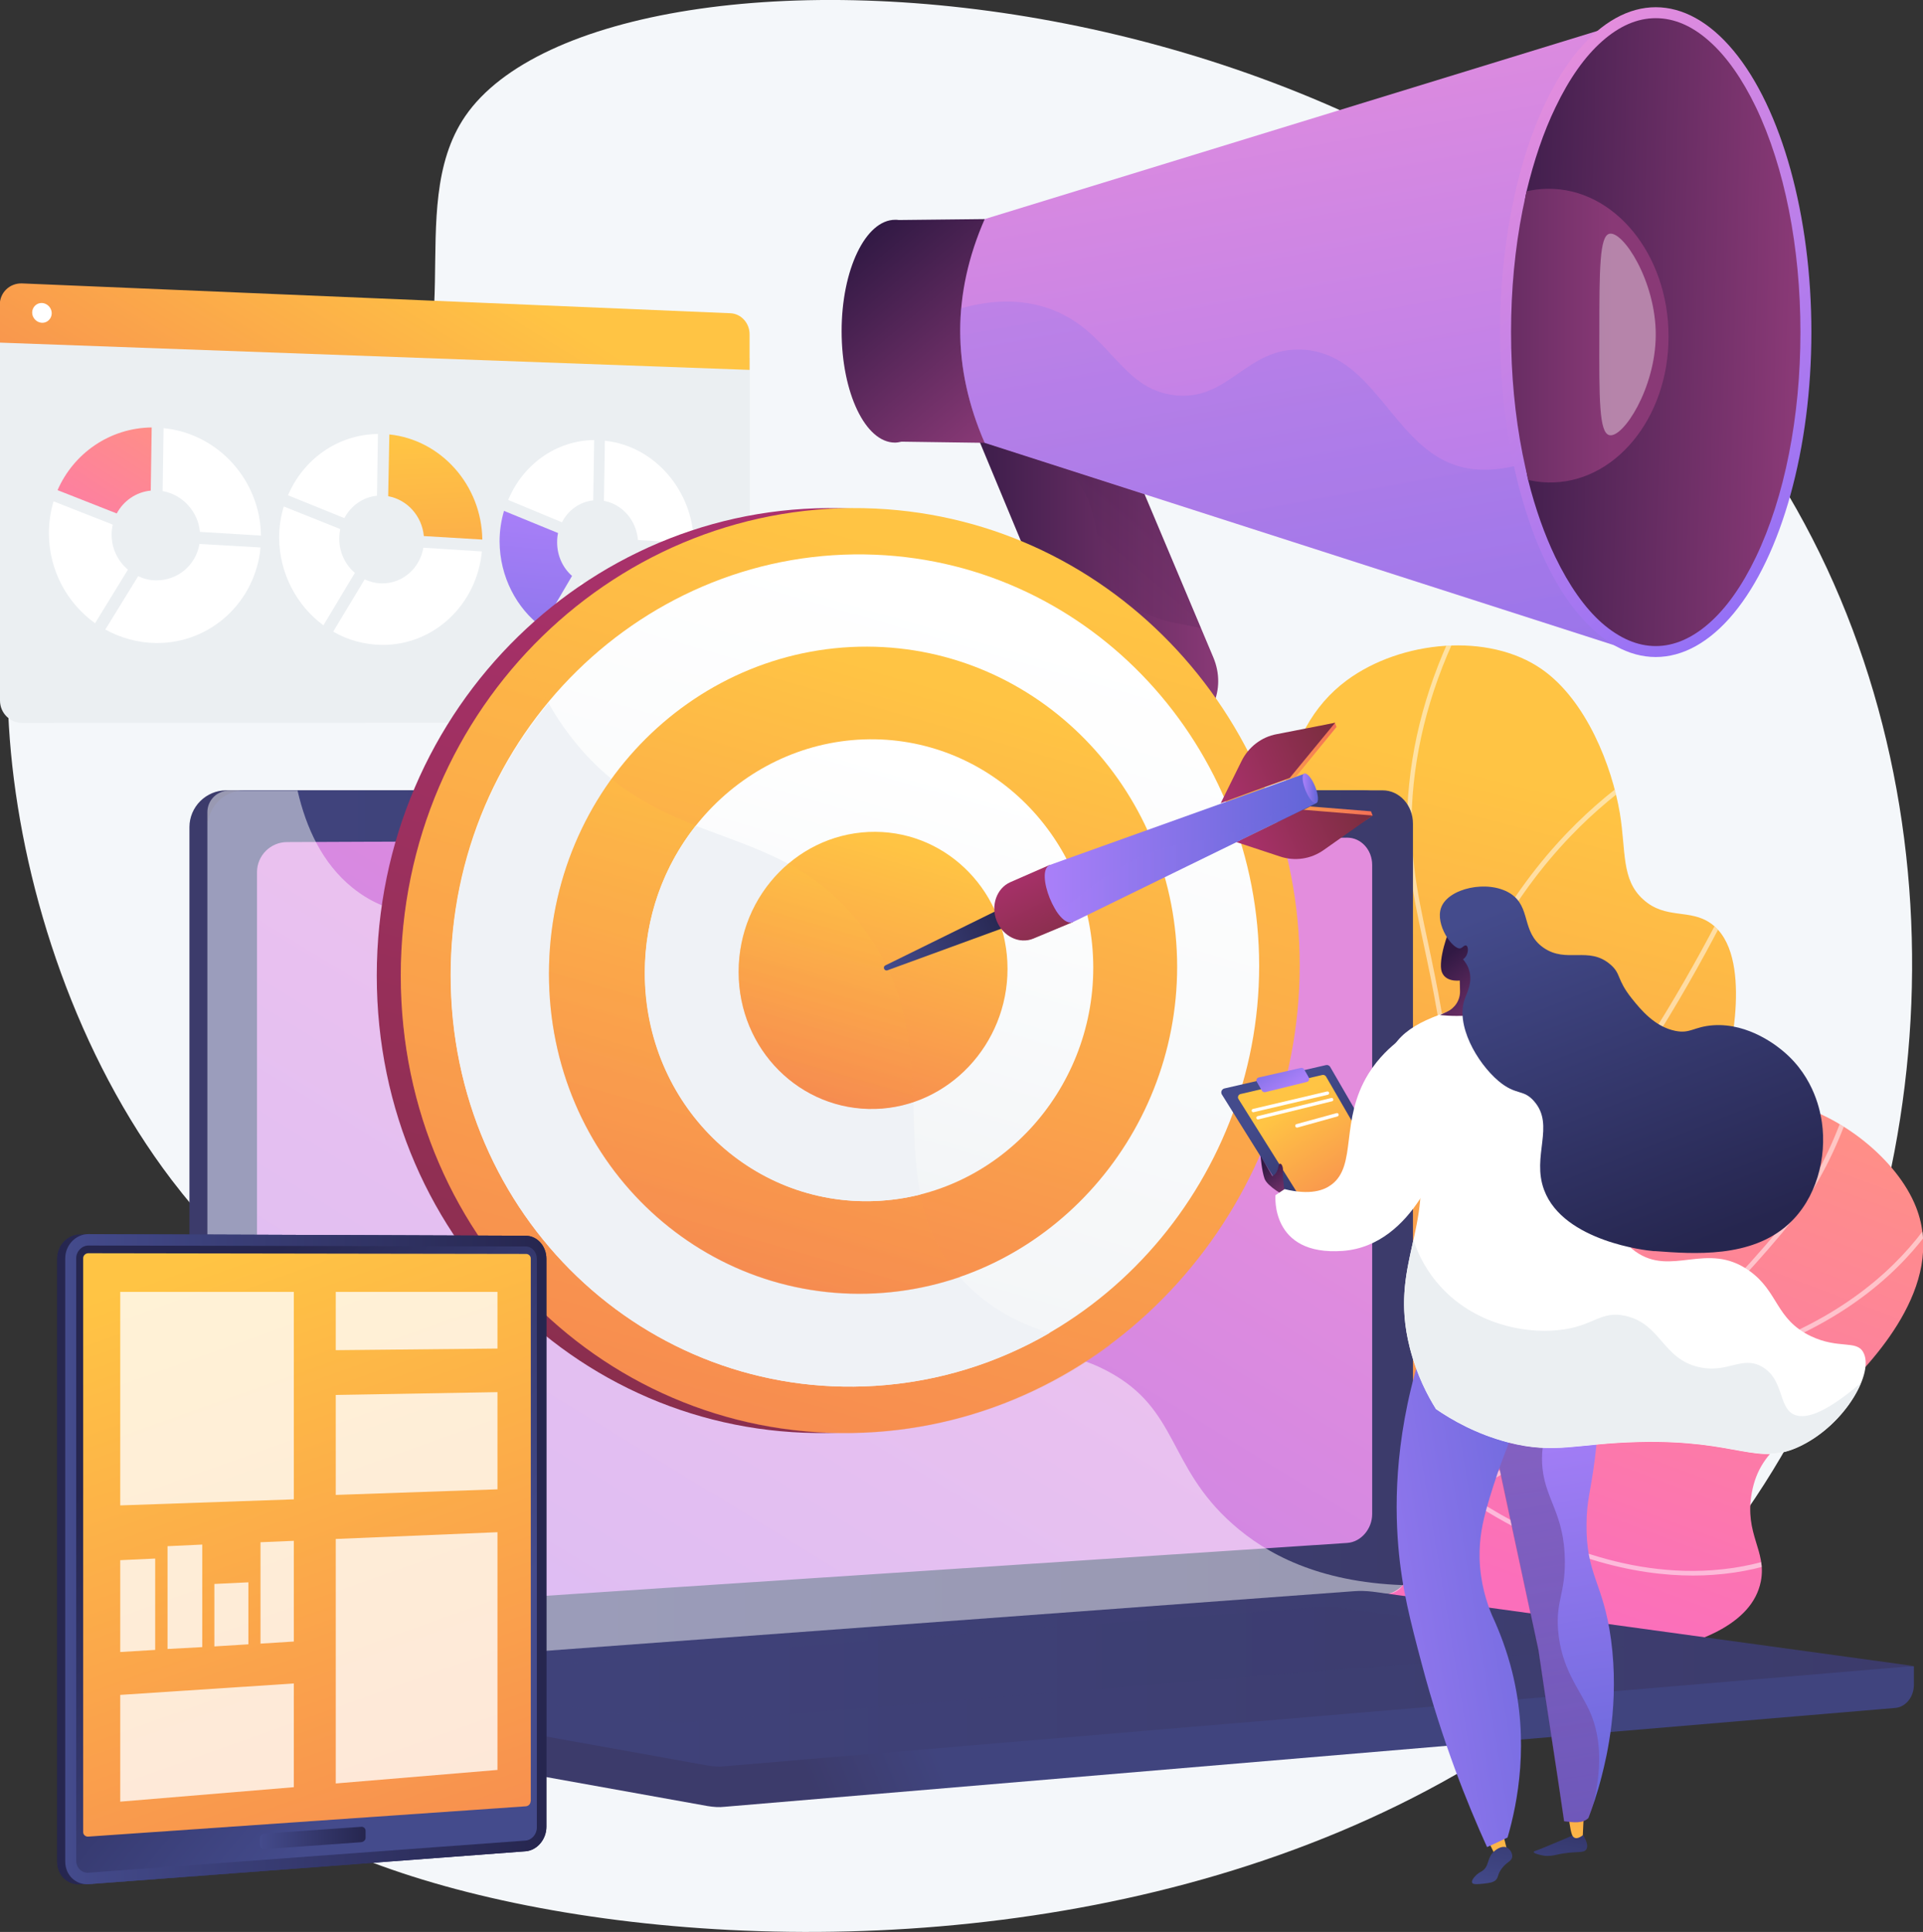 <?xml version="1.0" encoding="utf-8"?>
<!-- Generator: Adobe Illustrator 25.2.3, SVG Export Plug-In . SVG Version: 6.00 Build 0)  -->
<svg version="1.1" xmlns="http://www.w3.org/2000/svg" xmlns:xlink="http://www.w3.org/1999/xlink" x="0px" y="0px"
	 viewBox="0 0 825.3 828.9" style="enable-background:new 0 0 825.3 828.9;" xml:space="preserve">
<rect x="0" y="0" width="825.3" height="828.9" fill="#333333" stroke="none"/>
<style type="text/css">
	.st0{fill:#898989;}
	.st1{fill:#F4F7FA;}
	.st2{fill:url(#SVGID_1_);}
	.st3{opacity:0.16;fill:#FFFFFF;}
	.st4{fill:url(#SVGID_2_);}
	.st5{fill:url(#SVGID_3_);}
	.st6{fill:url(#SVGID_4_);}
	.st7{fill:url(#SVGID_5_);}
	.st8{fill:url(#SVGID_6_);}
	.st9{fill:url(#SVGID_7_);}
	.st10{fill:url(#SVGID_8_);}
	.st11{fill:url(#SVGID_9_);}
	.st12{opacity:0.6;fill:#FFFFFF;}
	.st13{fill:#FFFFFF;}
	.st14{opacity:0.97;fill:#FFFFFF;}
	.st15{fill:url(#SVGID_10_);}
	.st16{opacity:0.3;fill:url(#SVGID_11_);}
	.st17{fill:url(#SVGID_12_);}
	.st18{fill:url(#SVGID_13_);}
	.st19{opacity:0.3;fill:url(#SVGID_14_);}
	.st20{fill:url(#SVGID_15_);}
	.st21{fill:url(#SVGID_16_);}
	.st22{clip-path:url(#SVGID_18_);fill:url(#SVGID_19_);}
	.st23{opacity:0.38;clip-path:url(#SVGID_18_);fill:#FFFFFF;}
	.st24{fill:url(#SVGID_20_);}
	.st25{fill:url(#SVGID_21_);}
	.st26{fill:url(#SVGID_22_);}
	.st27{fill:url(#SVGID_23_);}
	.st28{fill:url(#SVGID_24_);}
	.st29{fill:url(#SVGID_25_);}
	.st30{fill:url(#SVGID_26_);}
	.st31{fill:url(#SVGID_27_);}
	.st32{fill:url(#SVGID_28_);}
	.st33{fill:url(#SVGID_29_);}
	.st34{fill:url(#SVGID_30_);}
	.st35{fill:url(#SVGID_31_);}
	.st36{opacity:0.3;fill:url(#SVGID_32_);}
	.st37{fill:url(#SVGID_33_);}
	.st38{fill:url(#SVGID_34_);}
	.st39{fill:url(#SVGID_35_);}
	.st40{fill:url(#SVGID_36_);}
	.st41{opacity:0.3;fill:url(#SVGID_37_);}
	.st42{fill:#97A6B7;}
	.st43{fill:url(#SVGID_38_);}
	.st44{opacity:0.3;fill:#D8DEE8;}
	.st45{fill:url(#SVGID_39_);}
	.st46{fill:#D8DEE8;}
	.st47{opacity:0.75;}
	.st48{fill:url(#SVGID_40_);}
	.st49{fill:url(#SVGID_41_);}
	.st50{opacity:0.3;}
	.st51{fill:url(#SVGID_42_);}
	.st52{fill:url(#SVGID_43_);}
	.st53{fill:url(#SVGID_44_);}
	.st54{fill:url(#SVGID_45_);}
	.st55{fill:url(#SVGID_46_);}
	.st56{fill:url(#SVGID_47_);}
	.st57{fill:url(#SVGID_48_);}
	.st58{fill:url(#SVGID_49_);}
	.st59{fill:url(#SVGID_50_);}
	.st60{fill:url(#SVGID_51_);}
	.st61{fill:url(#SVGID_52_);}
	.st62{fill:url(#SVGID_53_);}
	.st63{opacity:0.3;fill:url(#SVGID_54_);}
	.st64{fill:url(#SVGID_55_);}
	.st65{fill:url(#SVGID_56_);}
	.st66{fill:url(#SVGID_57_);}
	.st67{fill:url(#SVGID_58_);}
	.st68{fill:url(#SVGID_59_);}
	.st69{fill:url(#SVGID_60_);}
	.st70{fill:url(#SVGID_61_);}
	.st71{fill:url(#SVGID_62_);}
	.st72{fill:url(#SVGID_63_);}
	.st73{fill:url(#SVGID_64_);}
	.st74{fill:url(#SVGID_65_);}
	.st75{fill:url(#SVGID_66_);}
	.st76{fill:#26264F;}
	.st77{fill:url(#SVGID_67_);}
	.st78{fill:#9B305E;}
	.st79{fill:#EBEFF2;}
	.st80{fill:url(#SVGID_68_);}
	.st81{fill:url(#SVGID_69_);}
	.st82{fill:url(#SVGID_70_);}
	.st83{fill:url(#SVGID_71_);}
	.st84{opacity:0.5;clip-path:url(#SVGID_74_);}
	.st85{opacity:0.5;clip-path:url(#SVGID_77_);}
	.st86{fill:url(#SVGID_78_);}
	.st87{opacity:0.3;fill:url(#SVGID_79_);}
	.st88{fill:url(#SVGID_80_);}
	.st89{fill:url(#SVGID_81_);}
	.st90{opacity:0.3;fill:url(#SVGID_82_);}
	.st91{fill:url(#SVGID_83_);}
	.st92{fill:url(#SVGID_84_);}
	.st93{clip-path:url(#SVGID_86_);fill:url(#SVGID_87_);}
	.st94{opacity:0.38;clip-path:url(#SVGID_86_);fill:#FFFFFF;}
	.st95{fill:url(#SVGID_88_);}
	.st96{fill:url(#SVGID_89_);}
	.st97{fill:url(#SVGID_90_);}
	.st98{fill:url(#SVGID_91_);}
	.st99{opacity:0.48;fill:#FFFFFF;}
	.st100{fill:url(#SVGID_92_);}
	.st101{opacity:0.3;fill:url(#SVGID_93_);}
	.st102{fill:url(#SVGID_94_);}
	.st103{fill:url(#SVGID_95_);}
	.st104{fill:url(#SVGID_96_);}
	.st105{fill:url(#SVGID_97_);}
	.st106{fill:#EFF2F6;}
	.st107{fill:url(#SVGID_98_);}
	.st108{opacity:0.3;fill:url(#SVGID_99_);}
	.st109{fill:url(#SVGID_100_);}
	.st110{fill:url(#SVGID_101_);}
	.st111{opacity:0.3;fill:url(#SVGID_102_);}
	.st112{fill:url(#SVGID_103_);}
	.st113{fill:url(#SVGID_104_);}
	.st114{fill:url(#SVGID_105_);}
	.st115{fill:url(#SVGID_106_);}
	.st116{fill:url(#SVGID_107_);}
	.st117{fill:url(#SVGID_108_);}
	.st118{fill:url(#SVGID_109_);}
	.st119{fill:url(#SVGID_110_);}
	.st120{fill:url(#SVGID_111_);}
	.st121{fill:url(#SVGID_112_);}
	.st122{fill:url(#SVGID_113_);}
	.st123{fill:url(#SVGID_114_);}
	.st124{fill:url(#SVGID_115_);}
	.st125{fill:url(#SVGID_116_);}
	.st126{fill:url(#SVGID_117_);}
	.st127{fill:url(#SVGID_118_);}
	.st128{fill:url(#SVGID_119_);}
	.st129{fill:url(#SVGID_120_);}
	.st130{fill:url(#SVGID_121_);}
	.st131{opacity:0.78;fill:#FFFFFF;}
	.st132{fill:url(#SVGID_122_);}
	.st133{fill:url(#SVGID_123_);}
	.st134{fill:url(#SVGID_124_);}
	.st135{fill:url(#SVGID_125_);}
	.st136{fill:url(#SVGID_126_);}
	.st137{opacity:0.3;fill:url(#SVGID_127_);}
	.st138{fill:url(#SVGID_128_);}
	.st139{fill:url(#SVGID_129_);}
	.st140{fill:url(#SVGID_130_);}
	.st141{fill:url(#SVGID_131_);}
	.st142{fill:url(#SVGID_132_);}
	.st143{fill:url(#SVGID_133_);}
	.st144{fill:url(#SVGID_134_);}
	.st145{fill:url(#SVGID_135_);}
	.st146{fill:url(#SVGID_136_);}
	.st147{fill:url(#SVGID_137_);}
	.st148{fill:url(#SVGID_138_);}
	.st149{opacity:0.5;clip-path:url(#SVGID_141_);}
	.st150{opacity:0.5;clip-path:url(#SVGID_144_);}
	.st151{fill:url(#SVGID_145_);}
	.st152{opacity:0.3;fill:url(#SVGID_146_);}
	.st153{fill:url(#SVGID_147_);}
	.st154{fill:url(#SVGID_148_);}
	.st155{opacity:0.3;fill:url(#SVGID_149_);}
	.st156{fill:url(#SVGID_150_);}
	.st157{fill:url(#SVGID_151_);}
	.st158{clip-path:url(#SVGID_153_);fill:url(#SVGID_154_);}
	.st159{opacity:0.38;clip-path:url(#SVGID_153_);fill:#FFFFFF;}
	.st160{fill:url(#SVGID_155_);}
	.st161{fill:url(#SVGID_156_);}
	.st162{fill:url(#SVGID_157_);}
	.st163{fill:url(#SVGID_158_);}
	.st164{fill:url(#SVGID_159_);}
	.st165{opacity:0.3;fill:url(#SVGID_160_);}
	.st166{fill:url(#SVGID_161_);}
	.st167{fill:url(#SVGID_162_);}
	.st168{fill:url(#SVGID_163_);}
	.st169{fill:url(#SVGID_164_);}
	.st170{fill:url(#SVGID_165_);}
	.st171{opacity:0.3;fill:url(#SVGID_166_);}
	.st172{fill:url(#SVGID_167_);}
	.st173{fill:url(#SVGID_168_);}
	.st174{opacity:0.3;fill:url(#SVGID_169_);}
	.st175{fill:url(#SVGID_170_);}
	.st176{fill:url(#SVGID_171_);}
	.st177{fill:url(#SVGID_172_);}
	.st178{fill:url(#SVGID_173_);}
	.st179{fill:url(#SVGID_174_);}
	.st180{fill:url(#SVGID_175_);}
	.st181{fill:url(#SVGID_176_);}
	.st182{fill:url(#SVGID_177_);}
	.st183{fill:url(#SVGID_178_);}
	.st184{fill:url(#SVGID_179_);}
	.st185{fill:url(#SVGID_180_);}
	.st186{fill:url(#SVGID_181_);}
	.st187{fill:url(#SVGID_182_);}
	.st188{fill:url(#SVGID_183_);}
	.st189{fill:url(#SVGID_184_);}
	.st190{fill:url(#SVGID_185_);}
	.st191{fill:url(#SVGID_186_);}
	.st192{fill:url(#SVGID_187_);}
	.st193{fill:url(#SVGID_188_);}
	.st194{fill:url(#SVGID_189_);}
	.st195{fill:url(#SVGID_190_);}
	.st196{fill:url(#SVGID_191_);}
	.st197{fill:url(#SVGID_192_);}
	.st198{fill:url(#SVGID_193_);}
	.st199{opacity:0.3;fill:url(#SVGID_194_);}
	.st200{fill:url(#SVGID_195_);}
	.st201{fill:url(#SVGID_196_);}
	.st202{fill:url(#SVGID_197_);}
	.st203{fill:url(#SVGID_198_);}
	.st204{fill:url(#SVGID_199_);}
	.st205{fill:url(#SVGID_200_);}
	.st206{fill:url(#SVGID_201_);}
	.st207{fill:url(#SVGID_202_);}
	.st208{fill:url(#SVGID_203_);}
	.st209{fill:url(#SVGID_204_);}
	.st210{fill:url(#SVGID_205_);}
	.st211{fill:url(#SVGID_206_);}
	.st212{fill:url(#SVGID_207_);}
	.st213{fill:url(#SVGID_208_);}
	.st214{fill:url(#SVGID_209_);}
	.st215{fill:url(#SVGID_210_);}
	.st216{fill:url(#SVGID_211_);}
	.st217{fill:url(#SVGID_212_);}
	.st218{fill:url(#SVGID_213_);}
	.st219{fill:url(#SVGID_214_);}
	.st220{fill:url(#SVGID_215_);}
	.st221{fill:url(#SVGID_216_);}
	.st222{fill:url(#SVGID_217_);}
	.st223{opacity:0.3;fill:url(#SVGID_218_);}
	.st224{fill:url(#SVGID_219_);}
	.st225{fill:url(#SVGID_220_);}
	.st226{fill:url(#SVGID_221_);}
	.st227{fill:url(#SVGID_222_);}
	.st228{fill:url(#SVGID_223_);}
	.st229{fill:url(#SVGID_224_);}
	.st230{fill:url(#SVGID_225_);}
	.st231{fill:url(#SVGID_226_);}
	.st232{fill:url(#SVGID_227_);}
	.st233{fill:url(#SVGID_228_);}
	.st234{fill:url(#SVGID_229_);}
	.st235{fill:url(#SVGID_230_);}
	.st236{fill:url(#SVGID_231_);}
	.st237{fill:url(#SVGID_232_);}
	.st238{fill:url(#SVGID_233_);}
	.st239{fill:url(#SVGID_234_);}
	.st240{fill:url(#SVGID_235_);}
	.st241{fill:url(#SVGID_236_);}
	.st242{fill:url(#SVGID_237_);}
	.st243{fill:url(#SVGID_238_);}
	.st244{fill:url(#SVGID_239_);}
	.st245{fill:url(#SVGID_240_);}
	.st246{fill:url(#SVGID_241_);}
	.st247{opacity:0.3;fill:url(#SVGID_242_);}
	.st248{fill:url(#SVGID_243_);}
	.st249{fill:url(#SVGID_244_);}
	.st250{opacity:0.3;fill:url(#SVGID_245_);}
	.st251{fill:url(#SVGID_246_);}
	.st252{fill:url(#SVGID_247_);}
	.st253{clip-path:url(#SVGID_249_);fill:url(#SVGID_250_);}
	.st254{opacity:0.38;clip-path:url(#SVGID_249_);fill:#FFFFFF;}
	.st255{fill:url(#SVGID_251_);}
	.st256{fill:url(#SVGID_252_);}
	.st257{fill:url(#SVGID_253_);}
	.st258{fill:url(#SVGID_254_);}
	.st259{fill:url(#SVGID_255_);}
	.st260{fill:url(#SVGID_256_);}
	.st261{fill:url(#SVGID_257_);}
	.st262{fill:url(#SVGID_258_);}
	.st263{fill:url(#SVGID_259_);}
	.st264{fill:url(#SVGID_260_);}
	.st265{fill:url(#SVGID_261_);}
	.st266{fill:url(#SVGID_262_);}
	.st267{opacity:0.3;fill:url(#SVGID_263_);}
	.st268{fill:url(#SVGID_264_);}
	.st269{fill:url(#SVGID_265_);}
	.st270{fill:url(#SVGID_266_);}
	.st271{fill:url(#SVGID_267_);}
	.st272{opacity:0.3;fill:url(#SVGID_268_);}
</style>
<g id="Background">
</g>
<g id="Text">
</g>
<g id="Metaphor_illustration">
	<g>
		<path class="st1" d="M199.7,49.8c-27.5,40,4.7,104.9-36,135c-39.7,29.3-88.4-18.7-125.7,6.5c-55.4,37.4-45.3,208.6,35.7,315
			c24.4,32,44.7,44.4,53.8,80.6c19.4,77.7-48.7,123.9-35.8,162.3c29.2,86.5,477.8,159.1,657.8-100.9
			c84.1-121.4,96.6-296.8,21.5-429.9C635.3-22.2,261.3-40,199.7,49.8z"/>
		<g>
			<g>
				<path class="st79" d="M0,141.3v159.3c0,5.3,4.3,9.6,9.6,9.6l304-0.2c4.6,0,8.2-4,8.2-8.9V153.5L0,141.3z"/>
				<linearGradient id="SVGID_1_" gradientUnits="userSpaceOnUse" x1="185.384" y1="103.328" x2="52.895" y2="319.919">
					<stop  offset="0" style="stop-color:#FFC444"/>
					<stop  offset="0.996" style="stop-color:#F36F56"/>
				</linearGradient>
				<path class="st2" d="M313.5,134.4l-304-12.8c-5.3-0.2-9.6,3.9-9.6,9.2V147l321.8,11.7v-15.1
					C321.8,138.7,318.1,134.6,313.5,134.4z"/>
				<path class="st13" d="M22.2,134.4c0,2.3-1.9,4.2-4.2,4.1c-2.3-0.1-4.2-2.1-4.2-4.4s1.9-4.2,4.2-4.1
					C20.3,130.1,22.2,132.1,22.2,134.4z"/>
			</g>
			<g>
				<linearGradient id="SVGID_2_" gradientUnits="userSpaceOnUse" x1="65.27" y1="177.403" x2="11.563" y2="262.649">
					<stop  offset="0" style="stop-color:#FF9085"/>
					<stop  offset="1" style="stop-color:#FB6FBB"/>
				</linearGradient>
				<path class="st4" d="M50.1,220.3c2.9-5.4,8.3-9.2,14.6-9.8l0.4-27.1c-18,0.2-33.5,11.1-40.4,26.9L50.1,220.3z"/>
				<path class="st13" d="M69.8,210.7c8.5,1.5,15.2,8.7,16,17.5l26.2,1.6c-0.3-23.9-18.5-43.8-41.8-46.1L69.8,210.7z"/>
				<path class="st13" d="M85.6,233.4c-1.5,9-9.3,15.7-18.6,15.6c-2.8,0-5.4-0.7-7.7-1.8l-14.1,22.9c6.5,3.6,14,5.7,21.8,5.8
					c23.5,0.2,42.7-17.8,44.8-41L85.6,233.4z"/>
				<path class="st13" d="M40.8,267.4l14.1-23c-4.3-3.6-7-9-7-15.1c0-1.5,0.2-2.9,0.5-4.2l-25.4-10c-1.3,4.3-2,8.9-2,13.7
					C21,244.7,28.8,258.8,40.8,267.4z"/>
			</g>
			<g>
				<path class="st13" d="M147.8,222.3c2.8-5.3,7.9-9,14-9.6l0.4-26.5c-17.2,0.2-32,10.8-38.6,26.3L147.8,222.3z"/>
				<linearGradient id="SVGID_3_" gradientUnits="userSpaceOnUse" x1="185.046" y1="188.935" x2="194.733" y2="374.38">
					<stop  offset="0" style="stop-color:#FFC444"/>
					<stop  offset="0.996" style="stop-color:#F36F56"/>
				</linearGradient>
				<path class="st5" d="M166.6,212.9c8.2,1.5,14.5,8.5,15.3,17.1l25.1,1.5c-0.3-23.3-17.7-42.8-39.9-45.1L166.6,212.9z"/>
				<path class="st13" d="M181.7,235c-1.5,8.8-8.9,15.4-17.8,15.3c-2.6,0-5.1-0.7-7.4-1.7L143,271c6.2,3.6,13.3,5.6,20.9,5.7
					c22.5,0.2,40.8-17.5,42.9-40.1L181.7,235z"/>
				<path class="st13" d="M138.8,268.3l13.5-22.5c-4.1-3.5-6.7-8.8-6.7-14.7c0-1.4,0.2-2.8,0.4-4.1l-24.2-9.7c-1.3,4.2-2,8.7-2,13.4
					C119.9,246.1,127.4,259.9,138.8,268.3z"/>
			</g>
			<g>
				<path class="st13" d="M241.2,224.1c2.6-5.2,7.6-8.8,13.4-9.4l0.4-25.9c-16.5,0.2-30.6,10.6-36.9,25.7L241.2,224.1z"/>
				<path class="st13" d="M259.2,214.9c7.8,1.4,13.9,8.3,14.6,16.8l24,1.5c-0.3-22.8-17-41.9-38.2-44.1L259.2,214.9z"/>
				<path class="st13" d="M273.6,236.6c-1.4,8.6-8.5,15-17,14.9c-2.5,0-4.9-0.6-7.1-1.7l-12.9,22c6,3.5,12.8,5.5,20,5.5
					c21.5,0.2,39.1-17.1,41-39.3L273.6,236.6z"/>
				<linearGradient id="SVGID_4_" gradientUnits="userSpaceOnUse" x1="232.065" y1="215.476" x2="218.502" y2="369.414">
					<stop  offset="0" style="stop-color:#AA80F9"/>
					<stop  offset="0.996" style="stop-color:#6165D7"/>
				</linearGradient>
				<path class="st6" d="M232.6,269.1l12.9-22c-3.9-3.4-6.4-8.6-6.4-14.4c0-1.4,0.1-2.7,0.4-4l-23.2-9.5c-1.2,4.1-1.9,8.5-1.9,13.1
					C214.5,247.5,221.7,261,232.6,269.1z"/>
			</g>
		</g>
		<g>
			<g>
				<g>
					<defs>
						<path id="SVGID_139_" d="M492.8,679.9c19.5-18.3,45.2-48,56.8-89.9c15.3-55-7.1-82.9-4.6-176.1c1.6-58.9,3.3-100,33-122
							c23.3-17.2,61-20.7,83.8-4.7c19,13.3,30,41.5,33.4,61.7c2.7,16.4,0.5,28.4,10,37c9.7,8.8,20.1,3.8,29.2,10.4
							c18.4,13.3,7.7,57.3,6,64.4c-19.1,79.1-92,132.5-124.1,155.4C589.9,635,548.8,660.2,492.8,679.9z"/>
					</defs>
					<linearGradient id="SVGID_5_" gradientUnits="userSpaceOnUse" x1="661.645" y1="337.271" x2="544.737" y2="796.7">
						<stop  offset="0" style="stop-color:#FFC444"/>
						<stop  offset="0.996" style="stop-color:#F36F56"/>
					</linearGradient>
					<use xlink:href="#SVGID_139_"  style="overflow:visible;fill:url(#SVGID_5_);"/>
					<clipPath id="SVGID_6_">
						<use xlink:href="#SVGID_139_"  style="overflow:visible;"/>
					</clipPath>
					<g style="opacity:0.5;clip-path:url(#SVGID_6_);">
						<path class="st13" d="M470.7,694.7l-0.7-1.9c33.8-12.8,62.9-28.2,86.4-45.5c34.7-25.6,56.3-54.9,64.2-87.2
							c6.2-25.3,4-51.5,1-87.8c-2.4-29-6.8-49.3-10.6-67.2c-5-23.5-9-42-6.2-68.9c2.8-27.3,11.8-54.4,26.7-80.6l1.7,1
							c-14.8,26-23.7,52.8-26.5,79.8c-2.7,26.6,1.2,45,6.2,68.2c3.8,18,8.2,38.4,10.6,67.5c2.9,35.1,5.3,62.8-1,88.5
							c-8,32.8-29.9,62.5-65,88.4C533.9,666.4,504.6,681.8,470.7,694.7z"/>
						<path class="st13" d="M620.9,452.1l-1-0.5c-0.2-0.1-19.5-8.6-38.8-28.5c-17.8-18.3-39.3-50.3-40.4-98.7l2,0
							c1.1,47.7,22.3,79.3,39.9,97.3c16.5,17,33,25.6,37.2,27.6c15.9-52.4,44-85.2,64.9-103.6c22.8-20.1,42.2-27.7,42.4-27.8
							l0.7,1.9c-0.2,0.1-19.3,7.6-41.8,27.5c-20.8,18.3-48.9,51.2-64.5,103.7L620.9,452.1z"/>
						<path class="st13" d="M625.1,530.5l-0.4-0.6c-0.2-0.3-19.3-28-43.8-52.1c-24.4-23.9-81.6-32.3-82.2-32.3l0.3-2
							c0.6,0.1,58.4,8.5,83.3,32.9c22.7,22.3,40.7,47.6,43.6,51.8c59.9-18.5,123.9-158.8,124.6-160.2l1.8,0.8
							c-0.2,0.4-16.5,36.2-40,73.9c-31.7,50.6-60.8,80.1-86.5,87.7L625.1,530.5z"/>
						<path class="st13" d="M566.5,641.9l1-1.7c15.3-26.6,13.1-54.5-6.6-83c-14.8-21.4-34.4-35-34.5-35.1l1.1-1.6
							c0.2,0.1,20,14,35,35.6c19.5,28.2,22.1,57,7.7,83.4c7.1-1,32.6-5.2,64.4-16.3c34.5-12,83.8-34.9,122.4-75.4l75.2-78.7l1.4,1.4
							l-75.2,78.7c-39,40.8-88.6,63.8-123.3,75.9c-37.6,13.1-66.4,16.6-66.7,16.7L566.5,641.9z"/>
					</g>
				</g>
			</g>
			<g>
				<g>
					<defs>
						<path id="SVGID_142_" d="M499.5,675.4c37.9,18.6,88.8,36.8,145.3,38.1c14.4,0.3,103.5,2.5,110.9-35
							c2.6-13.2-7.1-20.2-3.9-37.9c3.8-21,19.8-24.6,39-43.8c11.4-11.4,44.9-45,31.5-78.9c-8-20.3-32.4-39.8-55.6-44.9
							c-34-7.6-58.9,17.1-100.2,59.7c-36.6,37.7-38.1,50.6-65,77.3C581.5,629.8,549.8,655,499.5,675.4z"/>
					</defs>
					<linearGradient id="SVGID_7_" gradientUnits="userSpaceOnUse" x1="721.511" y1="450.84" x2="638.199" y2="674.468">
						<stop  offset="0" style="stop-color:#FF9085"/>
						<stop  offset="0.629" style="stop-color:#FC7BA7"/>
						<stop  offset="1" style="stop-color:#FB6FBB"/>
					</linearGradient>
					<use xlink:href="#SVGID_142_"  style="overflow:visible;fill:url(#SVGID_7_);"/>
					<clipPath id="SVGID_8_">
						<use xlink:href="#SVGID_142_"  style="overflow:visible;"/>
					</clipPath>
					<g style="opacity:0.5;clip-path:url(#SVGID_8_);">
						<path class="st13" d="M500.4,675c-16.6,0-33.2-1.8-49.5-5.3c-43-9.3-83.3-29.8-119.8-61.1l1.3-1.5
							c36.2,31.1,76.3,51.5,118.9,60.7c56.8,12.2,115.7,3,174.9-27.4c61.7-31.7,108.4-78.5,136.6-112.1
							c19.6-23.3,32.4-53.3,38.2-89.3l2,0.3c-5.8,36.3-18.8,66.7-38.6,90.2c-28.4,33.8-75.3,80.8-137.2,112.6
							C584.5,664,542,675,500.4,675z"/>
						<path class="st13" d="M700.2,592.5l-0.2-0.9c0-0.2-4.3-18.6-3.2-43.1c1.1-22.6,7.1-55.1,29.8-81.7l1.5,1.3
							c-40.2,47.2-28.2,113.8-26.4,122.2c105.6-13.6,133.6-73.8,139.7-92c0.2-0.5,0.3-0.8,0.3-0.9l1.8,0.9l-0.9-0.4l0.9,0.4
							c0,0.1-0.1,0.3-0.2,0.7c-6.2,18.5-34.7,79.9-142.3,93.5L700.2,592.5z"/>
						<path class="st13" d="M726.6,676c-23.9,0-58.4-6.7-99.5-34.5l-0.4-0.3l0-0.5c0-0.6,0.7-57.7,36-118.8l35.6-61.6l1.7,1
							l-35.6,61.6c-33.2,57.5-35.6,111.4-35.8,117.3c25.3,17,64.1,36.5,106.3,33.5c25.4-1.8,40.2-11,40.3-11.1l1.1,1.7
							c-0.6,0.4-15.3,9.6-41.1,11.4C732.6,675.9,729.7,676,726.6,676z"/>
					</g>
				</g>
			</g>
		</g>
		<g>
			<linearGradient id="SVGID_9_" gradientUnits="userSpaceOnUse" x1="404.361" y1="218.89" x2="522.795" y2="218.89">
				<stop  offset="0" style="stop-color:#311944"/>
				<stop  offset="1" style="stop-color:#893976"/>
			</linearGradient>
			<path class="st11" d="M490.6,316.8c-10.4-0.7-20.3-7.3-24.5-17.5l-59.7-143.5c-5.4-13.1,0.7-27.9,13.8-33.1
				c13.2-5.3,33.7,0.9,39.3,14.1L520.7,282c5.8,13.7-0.7,28.6-14.5,33.3C502.8,316.5,494,317.1,490.6,316.8z"/>
			
				<linearGradient id="SVGID_10_" gradientUnits="userSpaceOnUse" x1="-5225.434" y1="163.2" x2="-5306.191" y2="258.442" gradientTransform="matrix(1 0 0 1 5719.245 0)">
				<stop  offset="0" style="stop-color:#311944"/>
				<stop  offset="1" style="stop-color:#893976"/>
			</linearGradient>
			<path style="opacity:0.3;fill:url(#SVGID_10_);" d="M420.1,122.8c13.2-5.3,33.7,0.9,39.3,14.1l56,132.6
				c-9.4-2.4-20.5-2.2-31.1-11.5c-17.7-15.6-9-35.5-23.1-53.3c-6.4-8.1-18.3-16.7-42.5-19.2l-12.3-29.7
				C400.9,142.8,407,128,420.1,122.8z"/>
			
				<linearGradient id="SVGID_11_" gradientUnits="userSpaceOnUse" x1="904.58" y1="104.018" x2="839.393" y2="180.895" gradientTransform="matrix(-1 0 0 1 1272.777 0)">
				<stop  offset="0" style="stop-color:#311944"/>
				<stop  offset="1" style="stop-color:#893976"/>
			</linearGradient>
			<path style="fill:url(#SVGID_11_);" d="M384.2,94.3c0.5,0,1,0,1.5,0.1l36.9-0.4v96l-35.7-0.5c-0.9,0.2-1.9,0.4-2.8,0.4
				c-12.7,0-22.9-21.4-22.9-47.8C361.2,115.7,371.5,94.3,384.2,94.3z"/>
			
				<linearGradient id="SVGID_12_" gradientUnits="userSpaceOnUse" x1="-5178.197" y1="-3.127" x2="-5103.668" y2="409.107" gradientTransform="matrix(1 0 0 1 5719.245 0)">
				<stop  offset="3.597120e-03" style="stop-color:#E38DDD"/>
				<stop  offset="1" style="stop-color:#9571F6"/>
			</linearGradient>
			<path class="st17" d="M422.6,94c-14,32-14,63.8,0,96l274.7,88.3l2.8-269.5L422.6,94z"/>
			
				<linearGradient id="SVGID_13_" gradientUnits="userSpaceOnUse" x1="-5203.697" y1="-2.373" x2="-5128.241" y2="414.993" gradientTransform="matrix(1 0 0 1 5719.245 0)">
				<stop  offset="0" style="stop-color:#AA80F9"/>
				<stop  offset="0.996" style="stop-color:#6165D7"/>
			</linearGradient>
			<path style="opacity:0.3;fill:url(#SVGID_13_);" d="M623.2,199.1c-26.1-9.9-34.2-47.8-64.6-49.1c-23.8-1-31,22.1-54.3,19.6
				c-23.9-2.6-27.9-28.3-54.6-37.4c-12.2-4.1-24.9-3.4-37.2,0.1c-1.7,19.1,1.7,38.3,10.1,57.6l274.7,88.3l-16.3-91.5
				C654,202.6,635.8,203.9,623.2,199.1z"/>
			
				<linearGradient id="SVGID_14_" gradientUnits="userSpaceOnUse" x1="636.362" y1="54.991" x2="487.902" y2="230.077" gradientTransform="matrix(-1 0 0 1 1272.777 0)">
				<stop  offset="3.597120e-03" style="stop-color:#E38DDD"/>
				<stop  offset="1" style="stop-color:#9571F6"/>
			</linearGradient>
			<ellipse style="fill:url(#SVGID_14_);" cx="710.6" cy="142.5" rx="66.8" ry="139.4"/>
			
				<linearGradient id="SVGID_15_" gradientUnits="userSpaceOnUse" x1="646.759" y1="140.378" x2="503.642" y2="144.024" gradientTransform="matrix(-1 0 0 1 1272.777 0)">
				<stop  offset="0" style="stop-color:#311944"/>
				<stop  offset="1" style="stop-color:#893976"/>
			</linearGradient>
			<path class="st20" d="M710.6,277.2c7.8,0,15.5-3.3,22.9-9.8c7.5-6.6,14.2-16.1,20.1-28.4c12.3-25.7,19.1-60,19.1-96.5
				c0-36.5-6.8-70.8-19.1-96.5c-5.9-12.2-12.6-21.8-20.1-28.4c-7.3-6.5-15-9.8-22.9-9.8s-15.5,3.3-22.9,9.8
				c-7.5,6.6-14.2,16.1-20.1,28.4c-5.2,10.7-9.3,23-12.5,36.3c-4.3,18.5,8.2,37.8,8.2,59c0,22.6-12.3,45.5-7.4,64.9
				c3,11.9,6.9,23,11.6,32.8c5.9,12.2,12.6,21.8,20.1,28.4C695.1,273.9,702.8,277.2,710.6,277.2z"/>
			<g>
				<defs>
					<path id="SVGID_152_" d="M710.6,277.2c7.8,0,15.5-3.3,22.9-9.8c7.5-6.6,14.2-16.1,20.1-28.4c12.3-25.7,19.1-60,19.1-96.5
						c0-36.5-6.8-70.8-19.1-96.5c-5.9-12.2-12.6-21.8-20.1-28.4c-7.3-6.5-15-9.8-22.9-9.8s-15.5,3.3-22.9,9.8
						c-7.5,6.6-14.2,16.1-20.1,28.4c-12.3,25.7-19.1,60-19.1,96.5c0,36.5,6.8,70.8,19.1,96.5c5.9,12.2,12.6,21.8,20.1,28.4
						C695.1,273.9,702.8,277.2,710.6,277.2z"/>
				</defs>
				<clipPath id="SVGID_16_">
					<use xlink:href="#SVGID_152_"  style="overflow:visible;"/>
				</clipPath>
				<linearGradient id="SVGID_18_" gradientUnits="userSpaceOnUse" x1="574.358" y1="143.967" x2="691.933" y2="143.967">
					<stop  offset="0" style="stop-color:#311944"/>
					<stop  offset="1" style="stop-color:#893976"/>
				</linearGradient>
				<path style="clip-path:url(#SVGID_16_);fill:url(#SVGID_18_);" d="M716.1,144.4c0,35.3-23.4,63.3-51.8,62.6
					c-28-0.7-50.4-29.1-50.4-63.4c0-34.3,22.4-62.4,50.4-62.6C692.8,80.7,716.1,109.1,716.1,144.4z"/>
				<path style="opacity:0.38;clip-path:url(#SVGID_16_);fill:#FFFFFF;" d="M710.6,143.8c-0.1,22.9-14.1,44.3-19.9,42.9
					c-4.4-1-4.4-15.2-4.3-43.6c0-27.9,0.1-41.8,4.3-42.8C696.5,98.9,710.7,120.6,710.6,143.8z"/>
			</g>
		</g>
		<g>
			<linearGradient id="SVGID_19_" gradientUnits="userSpaceOnUse" x1="398.367" y1="742.998" x2="346.929" y2="764.602">
				<stop  offset="0" style="stop-color:#40447E"/>
				<stop  offset="0.996" style="stop-color:#3C3B6B"/>
			</linearGradient>
			<path style="fill:url(#SVGID_19_);" d="M821.3,714.9l-732.2-6.4v18.9c0,5.1,3.2,9.5,7.5,10.3l207.1,37.2c2.5,0.4,4.9,0.6,7.4,0.3
				l502.3-42.4c4.5-0.4,8-4.7,8-10V714.9z"/>
			<g>
				<linearGradient id="SVGID_20_" gradientUnits="userSpaceOnUse" x1="329.681" y1="516.293" x2="273.858" y2="539.739">
					<stop  offset="0" style="stop-color:#40447E"/>
					<stop  offset="0.996" style="stop-color:#3C3B6B"/>
				</linearGradient>
				<path class="st24" d="M585.6,684.3L97.1,718.8c-8.7,0.6-15.8-5.9-15.8-14.7V354.9c0-8.7,7.1-15.8,15.8-15.8h488.5
					c7.2,0,13,6.4,13,14.3v315.7C598.6,677,592.8,683.8,585.6,684.3z"/>
				<linearGradient id="SVGID_21_" gradientUnits="userSpaceOnUse" x1="89.073" y1="528.984" x2="606.405" y2="528.984">
					<stop  offset="0" style="stop-color:#40447E"/>
					<stop  offset="0.996" style="stop-color:#3C3B6B"/>
				</linearGradient>
				<path class="st25" d="M593.4,684.3l-488.5,34.5c-8.7,0.6-15.8-5.9-15.8-14.7V354.9c0-8.7,7.1-15.8,15.8-15.8h488.5
					c7.2,0,13,6.4,13,14.3v315.7C606.4,677,600.6,683.8,593.4,684.3z"/>
				<linearGradient id="SVGID_22_" gradientUnits="userSpaceOnUse" x1="415.884" y1="403.594" x2="19.398" y2="1051.763">
					<stop  offset="3.597120e-03" style="stop-color:#E38DDD"/>
					<stop  offset="1" style="stop-color:#9571F6"/>
				</linearGradient>
				<path class="st26" d="M578.2,662l-455,30c-7.1,0.5-12.9-4.9-12.9-12V374.2c0-7.1,5.8-12.9,12.9-12.9l455-1.9
					c5.9,0,10.7,5.2,10.7,11.7v278.5C588.9,656,584.1,661.6,578.2,662z"/>
				<path class="st13" d="M366.4,348.7c0,3.2-2.5,5.9-5.6,5.9c-3.1,0-5.6-2.6-5.6-5.9c0-3.3,2.5-5.9,5.6-5.9
					C363.9,342.8,366.4,345.5,366.4,348.7z"/>
				<path class="st99" d="M475.7,588.5c-37.7-20.3-67.3,5.4-95.8-19.9c-17.3-15.4-8.8-26.8-30.1-49.8c-23.6-25.4-39-16.9-62.7-39.7
					c-30-28.9-15-51.4-40.8-72.2c-31.4-25.2-65.2-1.9-95-26c-12.9-10.4-19.9-25.6-23.6-41.7H98.3c-5.1,0-9.3,4.1-9.3,9.3v362
					c0,5.1,4.2,9,9.3,8.6l497.8-35.3c2.4-0.2,4.6-1.6,6-3.7c-36.4-1.3-58.8-13.5-73.1-26.2C501,629.1,505.9,604.7,475.7,588.5z"/>
			</g>
			<linearGradient id="SVGID_23_" gradientUnits="userSpaceOnUse" x1="89.073" y1="720.292" x2="821.31" y2="720.292">
				<stop  offset="0" style="stop-color:#40447E"/>
				<stop  offset="0.996" style="stop-color:#3C3B6B"/>
			</linearGradient>
			<path class="st27" d="M581.2,682.7L89.1,719l214.6,38.5c2.5,0.4,4.9,0.6,7.4,0.3l510.2-43L589,682.9
				C586.4,682.6,583.8,682.5,581.2,682.7z"/>
			<linearGradient id="SVGID_24_" gradientUnits="userSpaceOnUse" x1="160.881" y1="714.292" x2="697.386" y2="714.292">
				<stop  offset="0" style="stop-color:#40447E"/>
				<stop  offset="0.996" style="stop-color:#3C3B6B"/>
			</linearGradient>
			<polygon style="opacity:0.3;fill:url(#SVGID_24_);" points="160.9,719.9 570.6,689.2 697.4,706.5 291.2,739.3 			"/>
		</g>
		<g>
			<g>
				<linearGradient id="SVGID_25_" gradientUnits="userSpaceOnUse" x1="404.702" y1="242.166" x2="243.029" y2="801.804">
					<stop  offset="0" style="stop-color:#AB316D"/>
					<stop  offset="1" style="stop-color:#792D3D"/>
				</linearGradient>
				<path class="st29" d="M547.4,414.2c0,103.6-79.1,193.1-182.1,200.2c-109.6,7.5-203.6-79.9-203.6-195.8
					c0-115.9,94.1-205.5,203.6-200.4C468.3,223,547.4,310.6,547.4,414.2z"/>
				<linearGradient id="SVGID_26_" gradientUnits="userSpaceOnUse" x1="415.098" y1="242.166" x2="253.424" y2="801.804">
					<stop  offset="0" style="stop-color:#FFC444"/>
					<stop  offset="0.996" style="stop-color:#F36F56"/>
				</linearGradient>
				<path class="st30" d="M557.8,414.2c0,103.6-79.1,193.1-182.1,200.2C266.1,621.9,172,534.5,172,418.6
					c0-115.9,94.1-205.5,203.6-200.4C478.7,223,557.8,310.6,557.8,414.2z"/>
				<g class="st50">
					<linearGradient id="SVGID_27_" gradientUnits="userSpaceOnUse" x1="397.914" y1="228.443" x2="232.661" y2="800.475">
						<stop  offset="0" style="stop-color:#FFC444"/>
						<stop  offset="0.996" style="stop-color:#F36F56"/>
					</linearGradient>
					<path class="st31" d="M411.9,548c-37.2-42.3-2-96.5-41-149.2c-36.2-48.9-87.1-31.6-126.3-83.1c-8.4-11-14.5-22.8-18.8-35
						c-33.2,36-53.7,84.5-53.7,138c0,115.9,94.1,203.3,203.6,195.8c37.9-2.6,72.5-16.3,101-37.5C444.8,574,424.7,562.5,411.9,548z"
						/>
				</g>
				<linearGradient id="SVGID_28_" gradientUnits="userSpaceOnUse" x1="412.121" y1="259.619" x2="266.664" y2="763.126">
					<stop  offset="0" style="stop-color:#FFFFFF"/>
					<stop  offset="0.996" style="stop-color:#EBEFF2"/>
				</linearGradient>
				<path class="st32" d="M540.4,414.4c0,93.8-71.8,174.3-164.8,180.2c-98.3,6.2-182.2-72.6-182.2-176.2S277.3,234,375.6,238
					C468.6,241.8,540.4,320.7,540.4,414.4z"/>
				<path class="st106" d="M375.6,594.6c27.3-1.7,52.7-9.8,74.9-22.7c-17.4-5.3-29.8-13.9-38.6-24c-37.2-42.3-2-96.5-41-149.2
					c-36.2-48.9-87.1-31.6-126.3-83.1c-3.5-4.5-6.5-9.2-9.2-14c-26.1,31.5-41.9,72.2-41.9,116.8C193.4,522,277.3,600.8,375.6,594.6z
					"/>
				<linearGradient id="SVGID_29_" gradientUnits="userSpaceOnUse" x1="405.522" y1="294.487" x2="292.452" y2="685.884">
					<stop  offset="0" style="stop-color:#FFC444"/>
					<stop  offset="0.996" style="stop-color:#F36F56"/>
				</linearGradient>
				<path class="st33" d="M505.2,414.8c0,73.7-56.8,136.4-129.5,140.1c-76,3.9-140.1-57.4-140.1-137.1s64.1-142.5,140.1-140.3
					C448.4,279.7,505.2,341.1,505.2,414.8z"/>
				<linearGradient id="SVGID_30_" gradientUnits="userSpaceOnUse" x1="353.657" y1="369.122" x2="277.214" y2="633.734">
					<stop  offset="0" style="stop-color:#FFC444"/>
					<stop  offset="0.996" style="stop-color:#F36F56"/>
				</linearGradient>
				<path style="opacity:0.3;fill:url(#SVGID_30_);" d="M370.9,398.7c-30.9-41.7-72.4-35.3-108.3-64.4c-16.9,23.4-27,52.3-27,83.6
					c0,79.7,64.1,141,140.1,137.1c12.7-0.7,24.8-3.1,36.3-7h0C374.7,505.7,409.8,451.4,370.9,398.7z"/>
				<linearGradient id="SVGID_31_" gradientUnits="userSpaceOnUse" x1="398.061" y1="329.315" x2="317.331" y2="608.767">
					<stop  offset="0" style="stop-color:#FFFFFF"/>
					<stop  offset="0.996" style="stop-color:#EBEFF2"/>
				</linearGradient>
				<path class="st35" d="M469.2,415.2c0,53.2-41.2,98-93.5,100.1c-53.9,2.2-98.9-41.7-98.9-97.9s45-101.1,98.9-100.2
					C427.9,318.2,469.2,362,469.2,415.2z"/>
				<path class="st106" d="M298.6,354.3c-13.7,17.3-21.9,39.2-21.9,63.1c0,56.3,45,100.1,98.9,97.9c6.7-0.3,13.1-1.2,19.4-2.8
					c-6.9-35.3,4.7-74.8-24.2-113.8C350,370.5,324.2,364.3,298.6,354.3z"/>
				<linearGradient id="SVGID_32_" gradientUnits="userSpaceOnUse" x1="389.739" y1="364.118" x2="341.314" y2="531.742">
					<stop  offset="0" style="stop-color:#FFC444"/>
					<stop  offset="0.996" style="stop-color:#F36F56"/>
				</linearGradient>
				<path style="fill:url(#SVGID_32_);" d="M432.4,415.7c0,32.3-25.2,59.2-56.7,60.1c-32.2,0.9-58.7-25.4-58.7-58.8
					c0-33.4,26.5-60.3,58.7-60.1C407.2,357.1,432.4,383.4,432.4,415.7z"/>
				<linearGradient id="SVGID_33_" gradientUnits="userSpaceOnUse" x1="370.751" y1="384.222" x2="332.785" y2="515.644">
					<stop  offset="0" style="stop-color:#FFC444"/>
					<stop  offset="0.996" style="stop-color:#F36F56"/>
				</linearGradient>
				<path style="opacity:0.3;fill:url(#SVGID_33_);" d="M392,472.8c-0.8-24.1-2.7-49.1-21.1-74.1c-9.9-13.4-21-21.9-32.6-28.1
					c-13,11-21.3,27.7-21.3,46.3c0,33.4,26.5,59.7,58.7,58.8C381.3,475.6,386.8,474.6,392,472.8z"/>
			</g>
			<g>
				
					<linearGradient id="SVGID_34_" gradientUnits="userSpaceOnUse" x1="985.096" y1="1360.227" x2="1040.575" y2="1360.227" gradientTransform="matrix(0.912 -0.41 0.41 0.912 -931.446 -499.046)">
					<stop  offset="0" style="stop-color:#FFC444"/>
					<stop  offset="0.996" style="stop-color:#F36F56"/>
				</linearGradient>
				<path class="st38" d="M556.2,333.2c0.1-0.1-29.2,10.1-29.2,10.1l8.9-18.1c3-6.1,30.2-13.8,37-15.1l0.7,1.8L556.2,333.2z"/>
				
					<linearGradient id="SVGID_35_" gradientUnits="userSpaceOnUse" x1="692.408" y1="1287.624" x2="749.459" y2="1287.624" gradientTransform="matrix(0.926 -0.377 0.377 0.926 -747.14 -517.185)">
					<stop  offset="0" style="stop-color:#444B8C"/>
					<stop  offset="0.996" style="stop-color:#26264F"/>
				</linearGradient>
				<path class="st39" d="M432.9,397.3l-52,19c-1.4,0.5-2.2-1.5-0.9-2.1l49.8-24.5c0.3-0.2,0.7,0,0.9,0.3l2.6,6.4
					C433.4,396.8,433.3,397.2,432.9,397.3z"/>
				
					<linearGradient id="SVGID_36_" gradientUnits="userSpaceOnUse" x1="984.444" y1="1391.549" x2="1039.086" y2="1391.549" gradientTransform="matrix(0.912 -0.41 0.41 0.912 -931.446 -499.046)">
					<stop  offset="0" style="stop-color:#FFC444"/>
					<stop  offset="0.996" style="stop-color:#F36F56"/>
				</linearGradient>
				<path class="st40" d="M562.3,346c0.2,0-28.5,14-28.5,14l18.8,6.2c6.3,2.1,30.8-12.3,36.5-16.3l-0.7-1.8L562.3,346z"/>
				
					<linearGradient id="SVGID_37_" gradientUnits="userSpaceOnUse" x1="981.01" y1="1393.024" x2="1039.018" y2="1393.024" gradientTransform="matrix(0.912 -0.41 0.41 0.912 -931.446 -499.046)">
					<stop  offset="0" style="stop-color:#AB316D"/>
					<stop  offset="1" style="stop-color:#792D3D"/>
				</linearGradient>
				<path style="fill:url(#SVGID_37_);" d="M559,347.4c0.2,0-28.4,13.9-28.4,13.9l18.8,6.2c6.3,2.1,13.2,1.1,18.7-2.8l21-14.8
					L559,347.4z"/>
				
					<linearGradient id="SVGID_38_" gradientUnits="userSpaceOnUse" x1="981.661" y1="1358.403" x2="1040.575" y2="1358.403" gradientTransform="matrix(0.912 -0.41 0.41 0.912 -931.446 -499.046)">
					<stop  offset="0" style="stop-color:#AB316D"/>
					<stop  offset="1" style="stop-color:#792D3D"/>
				</linearGradient>
				<path class="st43" d="M553.5,333.8c0.1-0.1-29.6,10.8-29.6,10.8l8.9-18c3-6.1,8.6-10.4,15.1-11.6l25.1-4.9L553.5,333.8z"/>
				
					<linearGradient id="SVGID_39_" gradientUnits="userSpaceOnUse" x1="888.335" y1="1355.05" x2="889.444" y2="1405.668" gradientTransform="matrix(0.912 -0.41 0.41 0.912 -931.446 -499.046)">
					<stop  offset="0" style="stop-color:#AB316D"/>
					<stop  offset="1" style="stop-color:#792D3D"/>
				</linearGradient>
				<path class="st45" d="M460.5,395.6l-17,7.1c-6,2.5-13-0.9-15.7-7.5l0,0c-2.7-6.6-0.1-14.1,5.8-16.7l16.9-7.4L460.5,395.6z"/>
				<g class="st50">
					
						<linearGradient id="SVGID_40_" gradientUnits="userSpaceOnUse" x1="887.793" y1="1355.061" x2="888.902" y2="1405.68" gradientTransform="matrix(0.912 -0.41 0.41 0.912 -931.446 -499.046)">
						<stop  offset="0" style="stop-color:#AB316D"/>
						<stop  offset="1" style="stop-color:#792D3D"/>
					</linearGradient>
					<path class="st48" d="M444.6,392.4c-6.6,0.3-12.6-1.4-17.8-4c-0.2,2.2,0.1,4.5,1,6.7l0,0c2.7,6.6,9.7,10,15.7,7.5l17-7.1
						l-2.9-7.2C453.8,390.6,449.8,392.1,444.6,392.4z"/>
				</g>
				<linearGradient id="SVGID_41_" gradientUnits="userSpaceOnUse" x1="448.348" y1="363.859" x2="564.92" y2="363.859">
					<stop  offset="0" style="stop-color:#AA80F9"/>
					<stop  offset="0.996" style="stop-color:#6165D7"/>
				</linearGradient>
				<path class="st49" d="M564.9,344.6l-104.4,51c-6.7,2.7-16.6-21.8-9.9-24.5l109.2-39.1L564.9,344.6z"/>
				<g class="st50">
					<linearGradient id="SVGID_42_" gradientUnits="userSpaceOnUse" x1="453.178" y1="367.718" x2="564.92" y2="367.718">
						<stop  offset="0" style="stop-color:#AA80F9"/>
						<stop  offset="0.996" style="stop-color:#6165D7"/>
					</linearGradient>
					<path class="st51" d="M531.1,356c-21.4,7.8-26.6,3.8-44.9,13.1c-16.8,8.6-23.5,17.6-33.1,21.5c2.3,3.6,5,5.9,7.3,5l104.4-51
						l-2-4.9C550.8,347.8,539.8,352.8,531.1,356z"/>
				</g>
				<linearGradient id="SVGID_43_" gradientUnits="userSpaceOnUse" x1="559.067" y1="338.306" x2="565.685" y2="338.306">
					<stop  offset="0" style="stop-color:#AA80F9"/>
					<stop  offset="0.996" style="stop-color:#6165D7"/>
				</linearGradient>
				<path class="st52" d="M564.4,337.4c1.4,3.5,1.7,6.8,0.5,7.2c-1.1,0.5-3.2-2-4.6-5.5c-1.4-3.5-1.7-6.8-0.5-7.2
					C560.9,331.5,563,333.9,564.4,337.4z"/>
			</g>
		</g>
		<g>
			<g>
				<linearGradient id="SVGID_44_" gradientUnits="userSpaceOnUse" x1="28.045" y1="668.986" x2="234.521" y2="668.986">
					<stop  offset="0" style="stop-color:#444B8C"/>
					<stop  offset="0.996" style="stop-color:#26264F"/>
				</linearGradient>
				<path class="st53" d="M234.5,783.8c0,5.4-4,10.1-8.9,10.5L38,808.4c-5.5,0.4-10-3.9-10-9.7V539.9c0-5.7,4.5-10.4,10-10.4
					l187.6,0.7c4.9,0,8.9,4.4,8.9,9.9V783.8z"/>
				
					<linearGradient id="SVGID_45_" gradientUnits="userSpaceOnUse" x1="1338.888" y1="6058.902" x2="1448.98" y2="5924.346" gradientTransform="matrix(0 -1 1 0 -5866.126 2058.205)">
					<stop  offset="0" style="stop-color:#444B8C"/>
					<stop  offset="0.996" style="stop-color:#26264F"/>
				</linearGradient>
				<path class="st54" d="M32.7,539.9v258.4c0,3.1,2.4,5.4,5.3,5.2l148-10.9l39.6-2.9c2.6-0.2,4.8-2.7,4.8-5.6v-244
					c0-2.9-2.1-5.3-4.8-5.3l-41-0.1L38,534.4C35.1,534.4,32.7,536.9,32.7,539.9z"/>
				<linearGradient id="SVGID_46_" gradientUnits="userSpaceOnUse" x1="87.934" y1="539.943" x2="236.714" y2="958.471">
					<stop  offset="0" style="stop-color:#FFC444"/>
					<stop  offset="0.996" style="stop-color:#F36F56"/>
				</linearGradient>
				<path class="st55" d="M227.7,772.9c0,1.1-0.9,2-2,2.1L37.9,788c-1.2,0.1-2.2-0.8-2.2-1.9V539.8c0-1.1,1-2.1,2.2-2.1l187.9,0.3
					c1.1,0,2,0.9,2,2V772.9z"/>
				<linearGradient id="SVGID_47_" gradientUnits="userSpaceOnUse" x1="111.52" y1="788.635" x2="156.961" y2="788.635">
					<stop  offset="0" style="stop-color:#444B8C"/>
					<stop  offset="0.996" style="stop-color:#26264F"/>
				</linearGradient>
				<path class="st56" d="M155,790.4l-41.5,3c-1.1,0.1-2-0.7-2-1.8v-2.8c0-1.1,0.9-2,2-2.1l41.5-2.9c1.1-0.1,1.9,0.7,1.9,1.8v2.7
					C157,789.4,156.1,790.3,155,790.4z"/>
			</g>
			<g>
				<linearGradient id="SVGID_48_" gradientUnits="userSpaceOnUse" x1="24.502" y1="669.081" x2="230.967" y2="669.081">
					<stop  offset="3.597000e-03" style="stop-color:#26264F"/>
					<stop  offset="1" style="stop-color:#444B8C"/>
				</linearGradient>
				<path class="st57" d="M231,783.9c0,5.4-4,10.1-8.9,10.5L34.5,808.5c-5.5,0.4-10-3.9-10-9.7V540c0-5.7,4.5-10.4,10-10.4
					l187.6,0.7c4.9,0,8.9,4.4,8.9,9.9V783.9z"/>
				<linearGradient id="SVGID_49_" gradientUnits="userSpaceOnUse" x1="28.045" y1="668.986" x2="234.521" y2="668.986">
					<stop  offset="0" style="stop-color:#444B8C"/>
					<stop  offset="0.996" style="stop-color:#26264F"/>
				</linearGradient>
				<path class="st58" d="M234.5,783.8c0,5.4-4,10.1-8.9,10.5L38,808.4c-5.5,0.4-10-3.9-10-9.7V539.9c0-5.7,4.5-10.4,10-10.4
					l187.6,0.7c4.9,0,8.9,4.4,8.9,9.9V783.8z"/>
				
					<linearGradient id="SVGID_50_" gradientUnits="userSpaceOnUse" x1="1338.888" y1="6058.902" x2="1448.98" y2="5924.346" gradientTransform="matrix(0 -1 1 0 -5866.126 2058.205)">
					<stop  offset="0" style="stop-color:#444B8C"/>
					<stop  offset="0.996" style="stop-color:#26264F"/>
				</linearGradient>
				<path class="st59" d="M32.7,539.9v258.4c0,3.1,2.4,5.4,5.3,5.2l148-10.9l39.6-2.9c2.6-0.2,4.8-2.7,4.8-5.6v-244
					c0-2.9-2.1-5.3-4.8-5.3l-41-0.1L38,534.4C35.1,534.4,32.7,536.9,32.7,539.9z"/>
				<linearGradient id="SVGID_51_" gradientUnits="userSpaceOnUse" x1="87.934" y1="539.943" x2="236.714" y2="958.471">
					<stop  offset="0" style="stop-color:#FFC444"/>
					<stop  offset="0.996" style="stop-color:#F36F56"/>
				</linearGradient>
				<path class="st60" d="M227.7,772.9c0,1.1-0.9,2-2,2.1L37.9,788c-1.2,0.1-2.2-0.8-2.2-1.9V539.8c0-1.1,1-2.1,2.2-2.1l187.9,0.3
					c1.1,0,2,0.9,2,2V772.9z"/>
				<linearGradient id="SVGID_52_" gradientUnits="userSpaceOnUse" x1="111.52" y1="788.635" x2="156.961" y2="788.635">
					<stop  offset="0" style="stop-color:#444B8C"/>
					<stop  offset="0.996" style="stop-color:#26264F"/>
				</linearGradient>
				<path class="st61" d="M155,790.4l-41.5,3c-1.1,0.1-2-0.7-2-1.8v-2.8c0-1.1,0.9-2,2-2.1l41.5-2.9c1.1-0.1,1.9,0.7,1.9,1.8v2.7
					C157,789.4,156.1,790.3,155,790.4z"/>
			</g>
			<g>
				<polygon class="st131" points="126.1,643.3 51.6,645.9 51.6,554.3 126.1,554.3 				"/>
				<polygon class="st131" points="126.1,766.8 51.6,773 51.6,727.2 126.1,722.3 				"/>
				<polygon class="st131" points="213.5,578.6 144.1,579.3 144.1,554.3 213.5,554.3 				"/>
				<polygon class="st131" points="213.5,639 144.1,641.4 144.1,598.5 213.5,597.3 				"/>
				<polygon class="st131" points="213.5,759.4 144.1,765.2 144.1,660.3 213.5,657.4 				"/>
				<polygon class="st131" points="66.6,707.9 51.6,708.8 51.6,669.4 66.6,668.7 				"/>
				<polygon class="st131" points="86.8,706.7 71.9,707.5 71.9,663.4 86.8,662.7 				"/>
				<polygon class="st131" points="106.6,705.5 92,706.4 92,679.6 106.6,678.9 				"/>
				<polygon class="st131" points="126.1,704.3 111.8,705.2 111.8,661.7 126.1,661.1 				"/>
			</g>
		</g>
		<g>
			
				<linearGradient id="SVGID_53_" gradientUnits="userSpaceOnUse" x1="-2869.961" y1="1028.143" x2="-2888.046" y2="968.511" gradientTransform="matrix(-0.993 0.118 0.118 0.993 -2305.562 134.889)">
				<stop  offset="0" style="stop-color:#444B8C"/>
				<stop  offset="0.996" style="stop-color:#26264F"/>
			</linearGradient>
			<path class="st62" d="M679.4,787.3c2.2,3.6,1.9,5.2,1.5,6c-1.1,2.2-4.6,0.6-12.9,2.5c-1,0.2-2.8,0.7-5.3,0.4
				c-2.1-0.3-4.6-1.1-4.5-1.6c0-0.2,0.4-0.3,0.5-0.4c2.3-0.7,16.5-6.8,16.5-6.8L679.4,787.3z"/>
			
				<linearGradient id="SVGID_54_" gradientUnits="userSpaceOnUse" x1="-2885.552" y1="1016.532" x2="-2885.552" y2="920.727" gradientTransform="matrix(-0.993 0.118 0.118 0.993 -2305.562 134.889)">
				<stop  offset="0" style="stop-color:#FFC444"/>
				<stop  offset="0.996" style="stop-color:#F36F56"/>
			</linearGradient>
			<path style="fill:url(#SVGID_54_);" d="M679.7,778.9l-0.4,8.5c0,0-3.3,2.9-4.6-0.1c-0.9-2.2-1.5-8.2-1.5-8.2L679.7,778.9z"/>
			
				<linearGradient id="SVGID_55_" gradientUnits="userSpaceOnUse" x1="-2850.277" y1="1016.532" x2="-2850.277" y2="920.726" gradientTransform="matrix(-0.993 0.118 0.118 0.993 -2305.562 134.889)">
				<stop  offset="0" style="stop-color:#FFC444"/>
				<stop  offset="0.996" style="stop-color:#F36F56"/>
			</linearGradient>
			<polygon class="st64" points="637.5,787.5 642.1,796.8 647.2,795.4 645,786.6 			"/>
			
				<linearGradient id="SVGID_56_" gradientUnits="userSpaceOnUse" x1="-2843.615" y1="1020.153" x2="-2861.701" y2="960.521" gradientTransform="matrix(-0.993 0.118 0.118 0.993 -2305.562 134.889)">
				<stop  offset="0" style="stop-color:#444B8C"/>
				<stop  offset="0.996" style="stop-color:#26264F"/>
			</linearGradient>
			<path class="st65" d="M644.3,802c2.2-3.2,4.4-3.2,4.7-5.3c0.2-1.6-1-3.5-2.5-4.1c-2.2-0.8-4.5,1.1-5,1.5
				c-3.6,2.9-2.1,6.7-5.6,8.8c-0.7,0.4-1.8,0.9-2.9,2.2c-0.5,0.5-1.6,1.9-1.2,2.7c0.4,0.9,2.7,0.6,4.9,0.4c2.6-0.3,3.9-0.5,5.1-1.4
				C643.2,805.5,642.6,804.4,644.3,802z"/>
			
				<linearGradient id="SVGID_57_" gradientUnits="userSpaceOnUse" x1="-2893.835" y1="809.806" x2="-2902.634" y2="1007.768" gradientTransform="matrix(-0.993 0.118 0.118 0.993 -2305.562 134.889)">
				<stop  offset="0" style="stop-color:#AA80F9"/>
				<stop  offset="0.996" style="stop-color:#6165D7"/>
			</linearGradient>
			<path class="st66" d="M686.2,575.2c1.1,19.6,0,36.6-1.7,50.5c-1.9,15-3.5,17.7-3.6,27.9c-0.3,22.3,7.1,24.9,10.5,49.8
				c3.7,27.5-1.8,50.1-4,58.7c-1.9,7.5-4.1,13.7-5.7,17.9c-2.4,2.4-6.3,1.9-10.4,1.4c-3.6-24.9-7.4-48.4-11-73.3
				c-8-37.3-16-74.6-23.9-111.9C652.9,589.3,669.6,582.3,686.2,575.2z"/>
			
				<linearGradient id="SVGID_58_" gradientUnits="userSpaceOnUse" x1="-2893.835" y1="809.806" x2="-2902.634" y2="1007.768" gradientTransform="matrix(-0.993 0.118 0.118 0.993 -2305.562 134.889)">
				<stop  offset="0" style="stop-color:#311944"/>
				<stop  offset="1" style="stop-color:#893976"/>
			</linearGradient>
			<path style="opacity:0.3;fill:url(#SVGID_58_);" d="M671.2,781.5c-3.6-24.9-7.4-48.4-11-73.3c-8-37.3-16-74.6-23.9-111.9
				c16.6-7,33.3-14,49.9-21.1c0.1,1.3,0.1,2.6,0.2,3.8c-22.3,22.8-25.6,39.7-24.4,51c1.4,13.6,9.4,19.8,9.6,39.7
				c0.1,14.2-3.9,17.1-2.9,29.9c1.4,16.5,9.2,25.1,13.4,34.3c4.1,8.9,6.3,21.8,1.5,40.9c-0.7,2-1.3,3.8-1.9,5.3
				C679.3,782.5,675.4,782,671.2,781.5z"/>
			
				<linearGradient id="SVGID_59_" gradientUnits="userSpaceOnUse" x1="-2759.71" y1="894.021" x2="-2921.014" y2="886.689" gradientTransform="matrix(-0.993 0.118 0.118 0.993 -2305.562 134.889)">
				<stop  offset="0" style="stop-color:#AA80F9"/>
				<stop  offset="0.996" style="stop-color:#6165D7"/>
			</linearGradient>
			<path class="st68" d="M657.5,596.6c-10.8,22.3-16.4,39.6-19.4,50.2c-1.8,6.5-3.3,13.2-3.1,21.9c0.3,10.6,3.1,19.1,5.4,24.5
				c3.2,6.9,6.3,15,8.6,24.2c7.4,29.9,2.4,55.9-2,71c-2.9,1.4-5.9,2.8-8.8,4.1c-8.5-18.7-19.2-45.3-28-78.5
				c-4.8-18.1-8.6-32.4-10.1-50.7c-1.6-19.3-1.4-50.2,11.4-88C626.8,582.4,642.1,589.5,657.5,596.6z"/>
			<path class="st13" d="M636.6,429.8c-19.1,4.9-33.5,9.6-39.2,20.3c-6.1,11.3,5.6,18.4,10.6,41.6c7.6,35.5-12,50.7-3,86.4
				c3,12,7.9,21.1,11.3,26.5c6.7,4.6,17.2,10.7,31,14.3c20.2,5.2,29.5,0.4,56-0.2c43.3-1.1,50.8,10.9,69.7,1.6
				c19.1-9.4,31.6-31.6,26.6-40.2c-2.9-5.2-10.6-1.2-22.4-6.8c-15.3-7.3-13.8-19.1-26.5-28.1c-18.2-12.9-33.3,2.9-48.9-8.3
				c-15.8-11.4-20-41.8-15.3-60.6c3.1-12.2,2.1-25.2,4.1-37.6c0.2-1,0.2-2.7-0.6-4.5c-3-6.8-15.9-7.1-25.7-7.2
				C649.4,426.6,638.2,429.4,636.6,429.8z"/>
			<path class="st79" d="M769.5,606.7c-6.3-3.5-4-15-13.3-20.3c-8.7-4.9-14.5,2.9-26.9,0.2c-15.9-3.5-16.3-18.5-31.6-22
				c-11-2.5-13.6,4.6-29,6.1c-15.4,1.6-36.1-3.1-50.2-18.4c-6-6.5-9.7-13.6-11.9-20.3c-3,13.6-6.4,26.9-1.6,46
				c3,12,7.9,21.1,11.3,26.5c6.7,4.6,17.2,10.7,31,14.3c20.2,5.2,29.5,0.4,56-0.2c43.3-1.1,50.8,10.9,69.7,1.6
				c12.2-6,21.7-17.2,25.6-26.8C782.6,607.1,774.1,609.2,769.5,606.7z"/>
			
				<linearGradient id="SVGID_60_" gradientUnits="userSpaceOnUse" x1="-2872.406" y1="619.227" x2="-2893.039" y2="652.604" gradientTransform="matrix(-0.993 0.118 0.118 0.993 -2305.562 134.889)">
				<stop  offset="0" style="stop-color:#311944"/>
				<stop  offset="1" style="stop-color:#893976"/>
			</linearGradient>
			<path class="st69" d="M622.7,397.3c0,0-4.5,10.4-4.3,17.5c0.2,7,8.1,5.9,8.1,5.9l0.1,4.5c0.1,3.8-2.1,7.3-5.6,8.9l-3,1.4
				c0,0,20.8,2.7,31.2-6.1l-3.2,0c-4.6-0.1-8.5-3.4-9.3-7.9l-0.4-1.9C636.3,419.5,638.1,397.3,622.7,397.3z"/>
			<g>
				
					<linearGradient id="SVGID_61_" gradientUnits="userSpaceOnUse" x1="-2795.56" y1="670.903" x2="-2837.149" y2="738.18" gradientTransform="matrix(-0.993 0.118 0.118 0.993 -2305.562 134.889)">
					<stop  offset="0" style="stop-color:#444B8C"/>
					<stop  offset="0.996" style="stop-color:#26264F"/>
				</linearGradient>
				<path class="st70" d="M601.9,511.3l-31-53.5c-0.4-0.7-1.2-1-1.9-0.8L525.5,467c-1.2,0.3-1.7,1.6-1.1,2.6l36,57.6
					c0.4,0.7,1.3,1,2.1,0.7l38.2-13.8L601.9,511.3z"/>
				
					<linearGradient id="SVGID_62_" gradientUnits="userSpaceOnUse" x1="-2742.801" y1="644.783" x2="-2778.725" y2="712.233" gradientTransform="matrix(-0.995 0.104 0.104 0.995 -2241.394 117.281)">
					<stop  offset="0" style="stop-color:#FFC444"/>
					<stop  offset="0.996" style="stop-color:#F36F56"/>
				</linearGradient>
				<path class="st71" d="M594.2,505.2l-25.1-43.3c-0.3-0.5-0.9-0.8-1.5-0.7l-35.2,8.2c-0.9,0.2-1.4,1.3-0.9,2.1l29.2,46.6
					c0.4,0.6,1,0.8,1.7,0.6l30.9-11.2L594.2,505.2z"/>
				
					<linearGradient id="SVGID_63_" gradientUnits="userSpaceOnUse" x1="-2799.807" y1="666.587" x2="-2789.909" y2="646.058" gradientTransform="matrix(-0.993 0.118 0.118 0.993 -2305.562 134.889)">
					<stop  offset="0" style="stop-color:#AA80F9"/>
					<stop  offset="0.996" style="stop-color:#6165D7"/>
				</linearGradient>
				<path class="st72" d="M561.7,462.3l-2-3.5c-0.3-0.5-0.8-0.7-1.4-0.6l-18.1,4.1c-0.8,0.2-1.3,1.1-0.8,1.9l2.2,3.8
					c0.3,0.5,0.9,0.7,1.4,0.6l17.9-4.4C561.7,464,562.1,463.1,561.7,462.3z"/>
				<path class="st13" d="M538,477.2C538,477.2,538,477.2,538,477.2l31.9-7.5c0.4-0.1,0.6-0.5,0.5-0.9c-0.1-0.4-0.5-0.6-0.9-0.5
					l-31.8,7.5c-0.4,0.1-0.6,0.5-0.5,0.9C537.3,477,537.6,477.3,538,477.2z"/>
				<path class="st13" d="M540,480.3C540,480.3,540,480.3,540,480.3l31.7-7.8c0.4-0.1,0.6-0.5,0.5-0.9c-0.1-0.4-0.5-0.6-0.9-0.5
					l-31.6,7.8c-0.4,0.1-0.6,0.5-0.5,0.9C539.3,480.1,539.6,480.4,540,480.3z"/>
				<path class="st13" d="M556.7,483.8c0,0,0.1,0,0.1,0L574,479c0.4-0.1,0.6-0.5,0.5-0.9c-0.1-0.4-0.5-0.6-0.9-0.5l-17.2,4.7
					c-0.4,0.1-0.6,0.5-0.5,0.9C556,483.6,556.3,483.8,556.7,483.8z"/>
			</g>
			
				<linearGradient id="SVGID_64_" gradientUnits="userSpaceOnUse" x1="-2786.761" y1="697.491" x2="-2796.74" y2="713.634" gradientTransform="matrix(-0.993 0.118 0.118 0.993 -2305.562 134.889)">
				<stop  offset="0" style="stop-color:#311944"/>
				<stop  offset="1" style="stop-color:#893976"/>
			</linearGradient>
			<path class="st73" d="M551.6,513.2c0,0-7.7-4.1-8.9-7.5c-1.2-3.4-1.7-9.8-1.7-9.8l5.1,8.7c0,0,2-0.8,2.5-3.9
				c0.6-3.1,2.3-0.5,2,1.8C550.3,504.8,551.6,513.2,551.6,513.2z"/>
			<path class="st13" d="M600.5,446.3c-3.5,2.7-8.8,7.3-13.2,14.4c-12.4,20.1-4.7,39.3-15.9,47.6c-3.2,2.4-9,4.6-20.1,1.9l-3.9,2.6
				c0,0-2.4,26.2,28.9,23.9c31.2-2.3,42.7-42.6,42.7-42.6L600.5,446.3z"/>
			<linearGradient id="SVGID_65_" gradientUnits="userSpaceOnUse" x1="672.951" y1="377.959" x2="733.951" y2="532.959">
				<stop  offset="0" style="stop-color:#444B8C"/>
				<stop  offset="0.996" style="stop-color:#26264F"/>
			</linearGradient>
			<path class="st74" d="M626.7,406.9c1-0.2,1.8-1.6,2.6-1.2c0.8,0.4,0.9,2.3,0.3,3.7c-0.4,1.2-1.3,1.9-1.7,2.2
				c0.9,1.1,2.1,2.7,2.7,5c1.4,5-1,9.3-1.9,11.8c-4.2,11.2,5.1,27.5,14.4,35.4c7.6,6.4,10.6,3.3,15.3,8.7
				c9.1,10.4-1.2,23.5,4.3,38.1c8.3,22.2,44.7,26,46.2,26.1c0.6,0.1,1,0.1,1.6,0.1c16.3,1.2,41,3.1,57.1-11.6
				c12-10.9,16.5-28.6,14.3-43.7c-0.6-4-3-19-16.4-30.3c-2.1-1.8-14.7-12.4-30.3-11.3c-8.3,0.6-9.7,3.7-16.2,2.4
				c-8.9-1.8-14.9-9.2-18.6-13.8c-6.8-8.5-4.5-10.6-9.3-14.7c-9.3-8-18.8-0.3-28.7-7.2c-9.7-6.8-5.1-17.5-14.3-23.3
				c-9.6-6-26.6-2.2-29.6,6.1C615.8,396.7,623.5,407.5,626.7,406.9z"/>
		</g>
	</g>
</g>
</svg>
